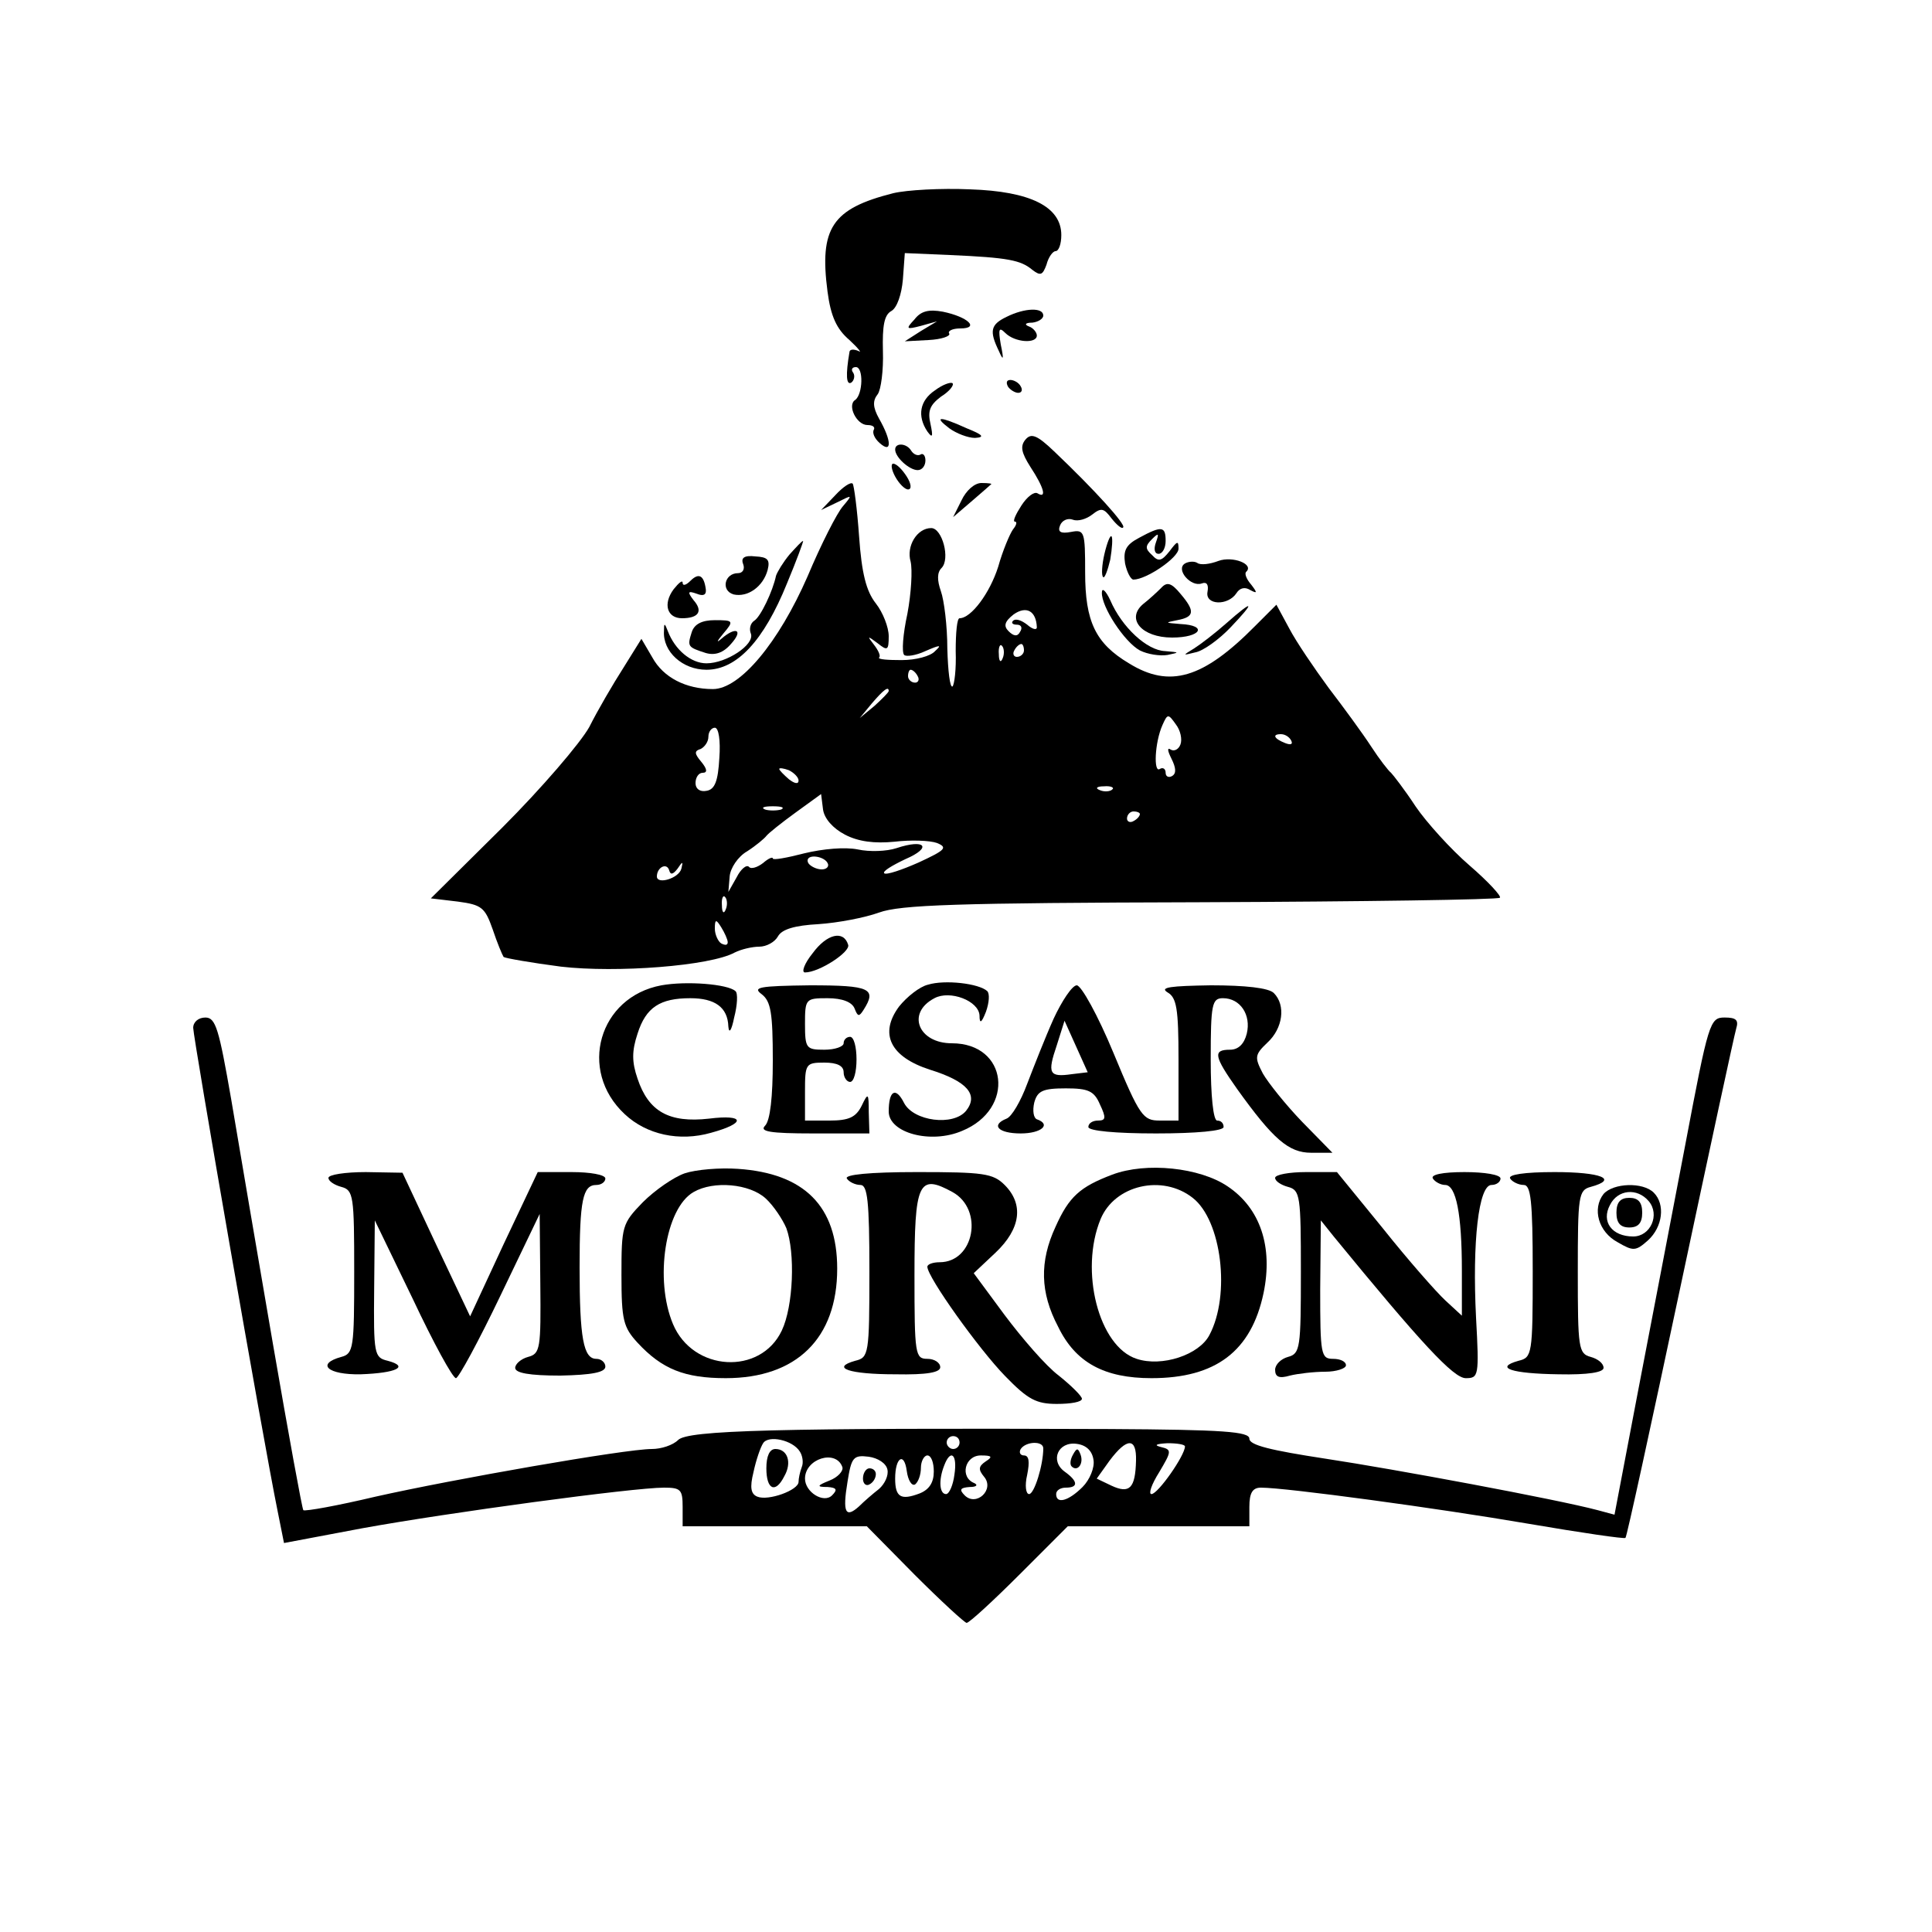 <?xml version="1.0" standalone="no"?>
<!DOCTYPE svg PUBLIC "-//W3C//DTD SVG 20010904//EN"
 "http://www.w3.org/TR/2001/REC-SVG-20010904/DTD/svg10.dtd">
<svg version="1.0" xmlns="http://www.w3.org/2000/svg"
 width="300pt" height="300pt" viewBox="0 0 300 300"
 preserveAspectRatio="xMidYMid meet">
<g transform="translate(0,300) scale(0.1,-0.1)"
fill="#000000" stroke="none">
<path d="M1387 2700 c-95 -24 -115 -54 -102 -153 5 -38 14 -58 34 -75 14 -13
20 -21 14 -17 -7 3 -14 3 -14 -2 -6 -35 -5 -52 3 -47 4 3 6 10 3 15 -4 5 -2 9
4 9 12 0 11 -42 -1 -51 -13 -8 2 -39 19 -39 8 0 12 -3 10 -7 -3 -5 1 -14 9
-21 19 -17 19 3 -1 38 -10 18 -10 28 -2 38 5 7 9 37 8 67 -1 39 2 56 13 62 9
5 16 26 18 49 l3 41 70 -3 c91 -4 110 -8 128 -23 13 -10 16 -8 22 8 3 12 10
21 14 21 5 0 9 11 9 25 0 44 -48 68 -142 71 -45 2 -98 -1 -119 -6z"/>
<path d="M1420 2504 c-14 -15 -13 -16 10 -10 l25 7 -25 -15 -25 -16 37 2 c20
1 34 6 32 10 -3 4 5 8 17 8 31 0 12 18 -27 26 -22 4 -34 1 -44 -12z"/>
<path d="M1563 2508 c-25 -12 -27 -22 -12 -53 7 -16 8 -14 3 10 -4 24 -3 28 7
18 15 -15 49 -17 49 -4 0 5 -6 12 -12 14 -8 3 -6 6 5 6 9 1 17 6 17 11 0 13
-29 12 -57 -2z"/>
<path d="M1452 2394 c-24 -16 -28 -40 -12 -64 8 -11 9 -8 5 11 -5 21 -1 30 16
43 13 8 21 18 18 21 -3 2 -15 -2 -27 -11z"/>
<path d="M1565 2400 c3 -5 11 -10 16 -10 6 0 7 5 4 10 -3 6 -11 10 -16 10 -6
0 -7 -4 -4 -10z"/>
<path d="M1474 2335 c11 -8 29 -15 40 -15 16 1 12 5 -13 15 -42 19 -52 19 -27
0z"/>
<path d="M1592 2317 c-8 -10 -6 -20 8 -42 21 -32 26 -50 11 -41 -5 3 -16 -5
-25 -19 -9 -14 -14 -25 -10 -25 4 0 2 -6 -3 -12 -5 -7 -16 -33 -23 -58 -13
-41 -42 -80 -60 -80 -4 0 -6 -23 -6 -51 1 -28 -2 -52 -5 -55 -4 -2 -7 24 -8
59 0 35 -5 75 -10 89 -6 17 -6 29 1 36 14 14 1 62 -16 62 -22 0 -39 -28 -32
-52 3 -13 1 -49 -5 -81 -7 -32 -9 -60 -5 -64 3 -3 18 -1 33 6 23 10 26 10 15
0 -7 -8 -30 -14 -52 -14 -21 0 -37 1 -35 4 3 2 -1 11 -8 20 -11 14 -10 14 6 2
15 -12 17 -11 17 11 0 14 -9 37 -20 51 -15 19 -22 47 -26 104 -3 43 -8 80 -10
82 -3 3 -15 -5 -27 -18 l-22 -23 25 12 c24 12 24 12 9 -6 -9 -10 -34 -59 -55
-109 -45 -103 -105 -175 -147 -175 -42 0 -77 18 -94 49 l-17 29 -28 -45 c-16
-25 -40 -66 -53 -92 -14 -25 -74 -95 -135 -156 l-111 -110 42 -5 c37 -5 42 -9
54 -43 7 -21 15 -40 17 -43 3 -2 43 -9 89 -15 86 -10 232 1 270 22 10 5 27 9
38 9 11 0 24 7 29 16 6 11 26 17 63 19 30 2 72 10 94 18 33 12 120 15 499 16
253 1 462 4 465 7 3 2 -18 25 -47 50 -29 25 -67 67 -84 92 -17 26 -35 49 -38
52 -4 3 -18 21 -31 41 -13 20 -43 61 -66 91 -22 30 -50 71 -61 92 l-20 37 -33
-33 c-81 -82 -133 -97 -196 -58 -52 31 -68 65 -68 141 0 64 -1 67 -22 63 -16
-3 -21 0 -17 10 3 8 12 12 20 9 8 -3 21 1 30 8 14 11 18 10 30 -6 8 -10 16
-17 18 -14 5 4 -45 59 -106 117 -28 27 -37 30 -46 19z m18 -291 c0 -5 -7 -3
-15 4 -9 7 -18 10 -22 6 -3 -3 -1 -6 6 -6 7 0 9 -5 5 -11 -4 -8 -10 -7 -18 1
-8 8 -6 15 8 26 20 14 35 5 36 -20z m-53 -48 c-3 -8 -6 -5 -6 6 -1 11 2 17 5
13 3 -3 4 -12 1 -19z m33 12 c0 -5 -5 -10 -11 -10 -5 0 -7 5 -4 10 3 6 8 10
11 10 2 0 4 -4 4 -10z m-165 -40 c3 -5 1 -10 -4 -10 -6 0 -11 5 -11 10 0 6 2
10 4 10 3 0 8 -4 11 -10z m-45 -23 c0 -2 -10 -12 -22 -23 l-23 -19 19 23 c18
21 26 27 26 19z m453 -83 c-3 -8 -10 -11 -15 -8 -6 4 -5 -2 1 -14 7 -14 8 -23
1 -27 -5 -3 -10 -1 -10 5 0 6 -4 9 -9 6 -10 -7 -8 41 4 68 8 18 9 18 21 1 7
-9 10 -23 7 -31z m-716 -21 c-2 -36 -7 -49 -20 -51 -10 -2 -17 3 -17 12 0 9 5
16 11 16 8 0 7 6 -2 17 -11 13 -11 17 -1 20 6 3 12 11 12 19 0 8 5 14 10 14 6
0 9 -20 7 -47z m888 27 c3 -6 -1 -7 -9 -4 -18 7 -21 14 -7 14 6 0 13 -4 16
-10z m-765 -62 c0 -6 -6 -5 -15 2 -8 7 -15 14 -15 16 0 2 7 1 15 -2 8 -4 15
-11 15 -16z m487 -14 c-3 -3 -12 -4 -19 -1 -8 3 -5 6 6 6 11 1 17 -2 13 -5z
m-415 -70 c21 -11 46 -14 77 -11 25 3 55 2 66 -2 17 -7 13 -11 -28 -30 -27
-12 -51 -20 -54 -17 -3 3 12 12 33 22 42 18 31 32 -14 17 -15 -5 -42 -6 -60
-2 -20 4 -54 1 -83 -6 -27 -7 -49 -11 -49 -8 0 3 -7 0 -15 -7 -9 -7 -19 -10
-22 -6 -4 4 -13 -4 -19 -16 l-13 -23 2 24 c1 13 13 31 27 39 14 9 27 20 30 24
3 4 23 20 45 36 l40 29 3 -24 c2 -14 15 -29 34 -39z m-99 39 c-7 -2 -19 -2
-25 0 -7 3 -2 5 12 5 14 0 19 -2 13 -5z m557 -7 c0 -3 -4 -8 -10 -11 -5 -3
-10 -1 -10 4 0 6 5 11 10 11 6 0 10 -2 10 -4z m-485 -76 c3 -5 -1 -10 -9 -10
-8 0 -18 5 -21 10 -3 6 1 10 9 10 8 0 18 -4 21 -10z m-233 -9 c8 12 9 12 6 0
-4 -15 -38 -25 -38 -12 0 14 15 22 19 10 2 -8 6 -7 13 2z m75 -63 c-3 -8 -6
-5 -6 6 -1 11 2 17 5 13 3 -3 4 -12 1 -19z m3 -51 c0 -5 -4 -5 -10 -2 -5 3
-10 14 -10 23 0 15 2 15 10 2 5 -8 10 -19 10 -23z"/>
<path d="M1390 2302 c0 -12 22 -32 35 -32 7 0 12 7 12 15 0 8 -4 12 -8 9 -4
-2 -10 0 -14 6 -7 12 -25 13 -25 2z"/>
<path d="M1390 2260 c6 -11 15 -20 20 -20 6 0 5 9 -2 20 -7 11 -16 20 -21 20
-4 0 -3 -9 3 -20z"/>
<path d="M1493 2223 l-13 -26 28 24 c15 13 29 25 31 27 2 1 -4 2 -15 2 -11 0
-24 -12 -31 -27z"/>
<path d="M1769 2165 c-21 -11 -25 -20 -22 -40 3 -14 9 -25 13 -25 20 0 70 34
70 48 0 13 -2 12 -14 -4 -12 -15 -17 -17 -27 -6 -11 10 -11 14 0 25 10 10 11
9 6 -5 -4 -11 -2 -18 4 -18 6 0 11 9 11 20 0 23 -6 24 -41 5z"/>
<path d="M1715 2140 c-4 -17 -5 -34 -2 -36 2 -3 7 10 11 27 3 18 4 34 2 36 -2
3 -7 -10 -11 -27z"/>
<path d="M1226 2139 c-10 -12 -19 -27 -21 -33 -5 -24 -24 -64 -34 -70 -6 -4
-8 -13 -5 -20 6 -17 -38 -46 -69 -46 -24 0 -49 21 -60 50 -5 13 -6 13 -6 0 -2
-32 29 -60 66 -60 47 0 89 45 125 134 15 36 26 66 25 66 -2 0 -11 -10 -21 -21z"/>
<path d="M1154 2124 c3 -8 -1 -14 -8 -14 -21 0 -27 -27 -7 -33 22 -5 46 12 53
38 4 16 0 20 -19 21 -17 2 -23 -2 -19 -12z"/>
<path d="M1892 2129 c-13 -5 -28 -7 -33 -3 -5 3 -14 2 -19 -1 -15 -9 9 -37 26
-31 8 3 11 -2 9 -13 -4 -21 32 -22 45 -2 5 8 13 10 21 5 11 -6 12 -5 2 8 -7 8
-11 17 -8 20 13 12 -21 25 -43 17z"/>
<path d="M1072 2098 c-7 -7 -12 -8 -12 -3 0 5 -6 0 -14 -10 -17 -23 -10 -45
13 -45 26 0 33 11 18 28 -10 13 -9 15 5 10 10 -4 15 -2 14 7 -3 22 -11 26 -24
13z"/>
<path d="M1803 2087 c-7 -7 -19 -18 -28 -25 -27 -23 -2 -52 45 -52 45 0 56 19
13 21 -24 2 -25 2 -5 6 27 5 28 14 5 41 -14 17 -21 19 -30 9z"/>
<path d="M1711 2080 c-1 -22 35 -77 59 -90 12 -6 31 -9 43 -7 19 4 19 4 -4 6
-28 1 -67 37 -85 79 -7 15 -13 20 -13 12z"/>
<path d="M1904 2032 c-17 -15 -39 -32 -50 -39 -18 -11 -18 -11 2 -6 12 2 37
20 55 39 39 41 36 44 -7 6z"/>
<path d="M1074 2018 c-7 -22 -6 -23 22 -32 14 -4 27 0 39 14 20 22 8 28 -15 8
-8 -7 -7 -4 3 8 17 20 16 21 -13 21 -20 0 -32 -6 -36 -19z"/>
<path d="M1262 1520 c-13 -16 -18 -30 -12 -30 22 0 71 32 67 43 -7 23 -33 17
-55 -13z"/>
<path d="M1027 1470 c-97 -18 -130 -132 -57 -200 34 -32 85 -43 134 -29 55 15
53 29 -3 22 -62 -7 -94 11 -111 62 -9 26 -9 43 0 70 13 41 35 55 82 55 38 0
58 -14 59 -44 1 -12 5 -6 9 14 5 19 6 38 2 41 -12 11 -76 16 -115 9z"/>
<path d="M1441 1471 c-13 -3 -33 -19 -45 -34 -31 -42 -14 -78 48 -98 58 -18
76 -39 56 -64 -20 -24 -81 -16 -96 12 -13 26 -24 20 -24 -13 0 -33 65 -51 114
-30 83 34 71 136 -16 136 -52 0 -71 47 -27 70 24 13 69 -4 70 -27 0 -13 3 -12
10 6 5 14 6 28 2 32 -13 12 -66 18 -92 10z"/>
<path d="M1183 1456 c14 -11 17 -29 17 -103 0 -56 -4 -93 -12 -101 -9 -9 7
-12 75 -12 l87 0 -1 33 c0 30 -1 31 -11 10 -9 -18 -20 -23 -50 -23 l-38 0 0
45 c0 43 1 45 30 45 20 0 30 -5 30 -15 0 -8 5 -15 10 -15 6 0 10 16 10 35 0
19 -4 35 -10 35 -5 0 -10 -4 -10 -10 0 -5 -13 -10 -30 -10 -28 0 -30 2 -30 40
0 39 1 40 35 40 23 0 38 -6 42 -16 5 -13 7 -13 14 -2 21 33 10 38 -83 38 -80
-1 -90 -3 -75 -14z"/>
<path d="M1636 1418 c-13 -29 -31 -75 -41 -101 -10 -27 -24 -51 -32 -54 -25
-10 -13 -23 22 -23 32 0 48 14 25 22 -5 2 -7 13 -4 26 5 18 13 22 49 22 35 0
44 -4 53 -25 10 -21 9 -25 -3 -25 -8 0 -15 -4 -15 -10 0 -6 42 -10 105 -10 63
0 105 4 105 10 0 6 -4 10 -10 10 -6 0 -10 38 -10 95 0 86 2 95 19 95 27 0 44
-26 37 -55 -4 -16 -13 -25 -26 -25 -27 0 -25 -10 11 -61 56 -78 80 -99 115
-99 l33 0 -47 48 c-26 27 -53 61 -61 75 -13 25 -13 29 7 48 24 22 29 58 10 77
-8 8 -44 12 -98 12 -62 -1 -80 -3 -67 -11 14 -8 17 -25 17 -104 l0 -95 -29 0
c-26 0 -31 6 -72 105 -24 58 -50 105 -57 105 -7 0 -23 -24 -36 -52z m28 -86
c-35 -5 -38 1 -23 45 l12 38 18 -40 18 -40 -25 -3z"/>
<path d="M300 1404 c0 -15 108 -637 131 -750 l10 -50 122 23 c132 24 420 63
468 63 26 0 29 -3 29 -30 l0 -30 143 0 143 0 74 -75 c41 -41 78 -75 81 -75 4
0 41 34 82 75 l75 75 141 0 141 0 0 30 c0 22 5 30 18 30 39 0 275 -32 415 -56
82 -14 150 -24 151 -22 2 1 40 176 85 388 45 212 84 393 87 403 4 13 0 17 -18
17 -23 0 -25 -7 -61 -197 -21 -109 -54 -283 -74 -386 l-36 -189 -26 7 c-64 17
-317 64 -423 80 -85 13 -118 21 -118 31 0 11 -40 14 -217 15 -520 2 -655 -2
-670 -17 -8 -8 -26 -14 -41 -14 -41 0 -309 -47 -429 -74 -59 -14 -109 -23
-112 -21 -2 3 -23 118 -47 257 -24 139 -53 310 -65 381 -19 109 -24 127 -40
127 -11 0 -19 -7 -19 -16z m942 -658 c4 -6 6 -17 3 -24 -3 -8 -5 -18 -5 -23 0
-13 -47 -30 -64 -23 -10 4 -12 14 -6 38 4 19 11 39 15 45 8 13 46 5 57 -13z
m248 14 c0 -5 -4 -10 -10 -10 -5 0 -10 5 -10 10 0 6 5 10 10 10 6 0 10 -4 10
-10z m130 -9 c0 -26 -14 -71 -22 -71 -5 0 -7 13 -3 30 4 20 3 30 -5 30 -6 0
-8 5 -5 10 8 12 35 13 35 1z m78 -18 c2 -12 -6 -31 -17 -42 -22 -22 -41 -27
-41 -11 0 6 7 10 15 10 20 0 19 10 -2 25 -23 17 -10 47 19 43 15 -2 24 -11 26
-25z m66 -1 c-1 -43 -10 -52 -38 -39 l-23 11 20 28 c27 36 42 36 41 0z m76 22
c0 -14 -42 -74 -52 -74 -5 0 0 15 12 34 19 32 20 35 3 39 -12 3 -8 5 10 6 15
0 27 -2 27 -5z m-532 -32 c2 -6 -7 -16 -20 -21 -20 -8 -20 -10 -3 -10 14 -1
16 -4 7 -13 -13 -13 -42 5 -42 26 0 31 48 46 58 18z m70 -4 c2 -9 -4 -22 -13
-30 -9 -7 -23 -19 -31 -27 -21 -19 -26 -10 -18 38 6 38 9 42 33 39 14 -2 27
-10 29 -20z m43 -23 c5 4 9 15 9 26 0 10 5 19 10 19 6 0 10 -11 10 -25 0 -17
-7 -28 -22 -34 -29 -11 -38 -6 -38 23 0 33 14 42 18 12 2 -15 8 -24 13 -21z
m61 15 c-2 -16 -8 -30 -13 -30 -10 0 -12 21 -3 44 10 27 21 18 16 -14z m49 21
c-12 -8 -12 -13 -3 -24 17 -20 -12 -47 -30 -29 -9 9 -7 12 8 13 10 0 13 3 7 6
-23 9 -15 43 10 43 17 0 19 -2 8 -9z"/>
<path d="M1190 720 c0 -33 14 -40 28 -12 12 21 5 42 -14 42 -9 0 -14 -11 -14
-30z"/>
<path d="M1666 741 c-4 -7 -5 -15 -2 -18 9 -9 19 4 14 18 -4 11 -6 11 -12 0z"/>
<path d="M1340 704 c0 -8 5 -12 10 -9 6 3 10 10 10 16 0 5 -4 9 -10 9 -5 0
-10 -7 -10 -16z"/>
<path d="M1063 1178 c-17 -6 -46 -26 -65 -45 -32 -33 -33 -37 -33 -113 0 -70
3 -81 25 -105 38 -41 73 -55 137 -55 110 0 173 62 173 170 0 97 -51 148 -154
155 -28 2 -65 -1 -83 -7z m126 -39 c12 -11 26 -32 32 -46 14 -38 11 -121 -7
-159 -33 -70 -138 -64 -169 10 -29 69 -12 180 32 205 31 18 87 13 112 -10z"/>
<path d="M1727 1176 c-50 -19 -67 -34 -88 -81 -25 -54 -24 -102 4 -155 27 -56
72 -80 145 -80 100 0 155 42 174 132 15 72 -5 132 -56 166 -43 29 -126 38
-179 18z m125 -36 c45 -35 59 -151 26 -213 -16 -31 -74 -50 -113 -37 -59 19
-89 137 -56 217 22 53 96 70 143 33z"/>
<path d="M510 1171 c0 -5 9 -11 20 -14 19 -5 20 -14 20 -132 0 -118 -1 -127
-20 -132 -40 -11 -21 -28 30 -27 56 2 76 12 42 21 -21 5 -22 10 -21 112 l1
106 59 -122 c32 -68 62 -123 67 -123 4 0 35 57 69 128 l61 127 1 -108 c1 -101
0 -109 -19 -114 -11 -3 -20 -11 -20 -17 0 -8 22 -12 70 -12 49 1 70 5 70 14 0
6 -6 12 -14 12 -20 0 -26 32 -26 142 0 105 5 128 26 128 8 0 14 5 14 10 0 6
-24 10 -52 10 l-53 0 -53 -112 -52 -112 -53 112 -52 111 -57 1 c-32 0 -58 -4
-58 -9z"/>
<path d="M1315 1170 c3 -5 13 -10 21 -10 11 0 14 -24 14 -134 0 -129 -1 -134
-22 -139 -39 -11 -9 -21 62 -21 50 -1 70 3 70 11 0 7 -9 13 -20 13 -19 0 -20
7 -20 130 0 144 6 158 59 129 49 -27 34 -109 -20 -109 -10 0 -19 -3 -19 -7 0
-16 80 -128 121 -170 35 -36 48 -43 80 -43 22 0 39 3 39 8 0 4 -16 20 -36 36
-20 15 -57 58 -84 94 l-48 65 34 32 c39 37 44 75 14 105 -18 18 -33 20 -136
20 -74 0 -113 -4 -109 -10z"/>
<path d="M1980 1171 c0 -5 9 -11 20 -14 19 -5 20 -14 20 -132 0 -118 -1 -127
-20 -132 -11 -3 -20 -12 -20 -20 0 -11 6 -14 23 -9 12 3 37 6 55 6 17 0 32 5
32 10 0 6 -9 10 -20 10 -19 0 -20 7 -20 108 l1 107 20 -25 c136 -166 186 -220
205 -220 20 0 21 3 16 94 -6 118 4 206 24 206 8 0 14 5 14 10 0 6 -25 10 -56
10 -34 0 -53 -4 -49 -10 3 -5 12 -10 19 -10 17 0 26 -45 26 -133 l0 -70 -26
24 c-14 13 -58 63 -97 112 l-71 87 -48 0 c-26 0 -48 -4 -48 -9z"/>
<path d="M2345 1170 c3 -5 13 -10 21 -10 11 0 14 -24 14 -134 0 -129 -1 -134
-22 -139 -39 -11 -10 -20 62 -21 46 -1 70 3 70 10 0 7 -9 14 -20 17 -19 5 -20
14 -20 132 0 118 1 127 20 132 44 12 16 23 -56 23 -47 0 -73 -4 -69 -10z"/>
<path d="M2490 1146 c-18 -23 -8 -59 22 -75 24 -14 28 -14 47 3 23 21 27 56 9
74 -17 17 -63 15 -78 -2z m70 -11 c18 -21 3 -55 -24 -55 -33 0 -50 23 -36 49
12 24 42 27 60 6z"/>
<path d="M2510 1117 c0 -16 6 -23 20 -23 14 0 20 7 20 23 0 16 -6 23 -20 23
-14 0 -20 -7 -20 -23z"/>
</g>
</svg>
